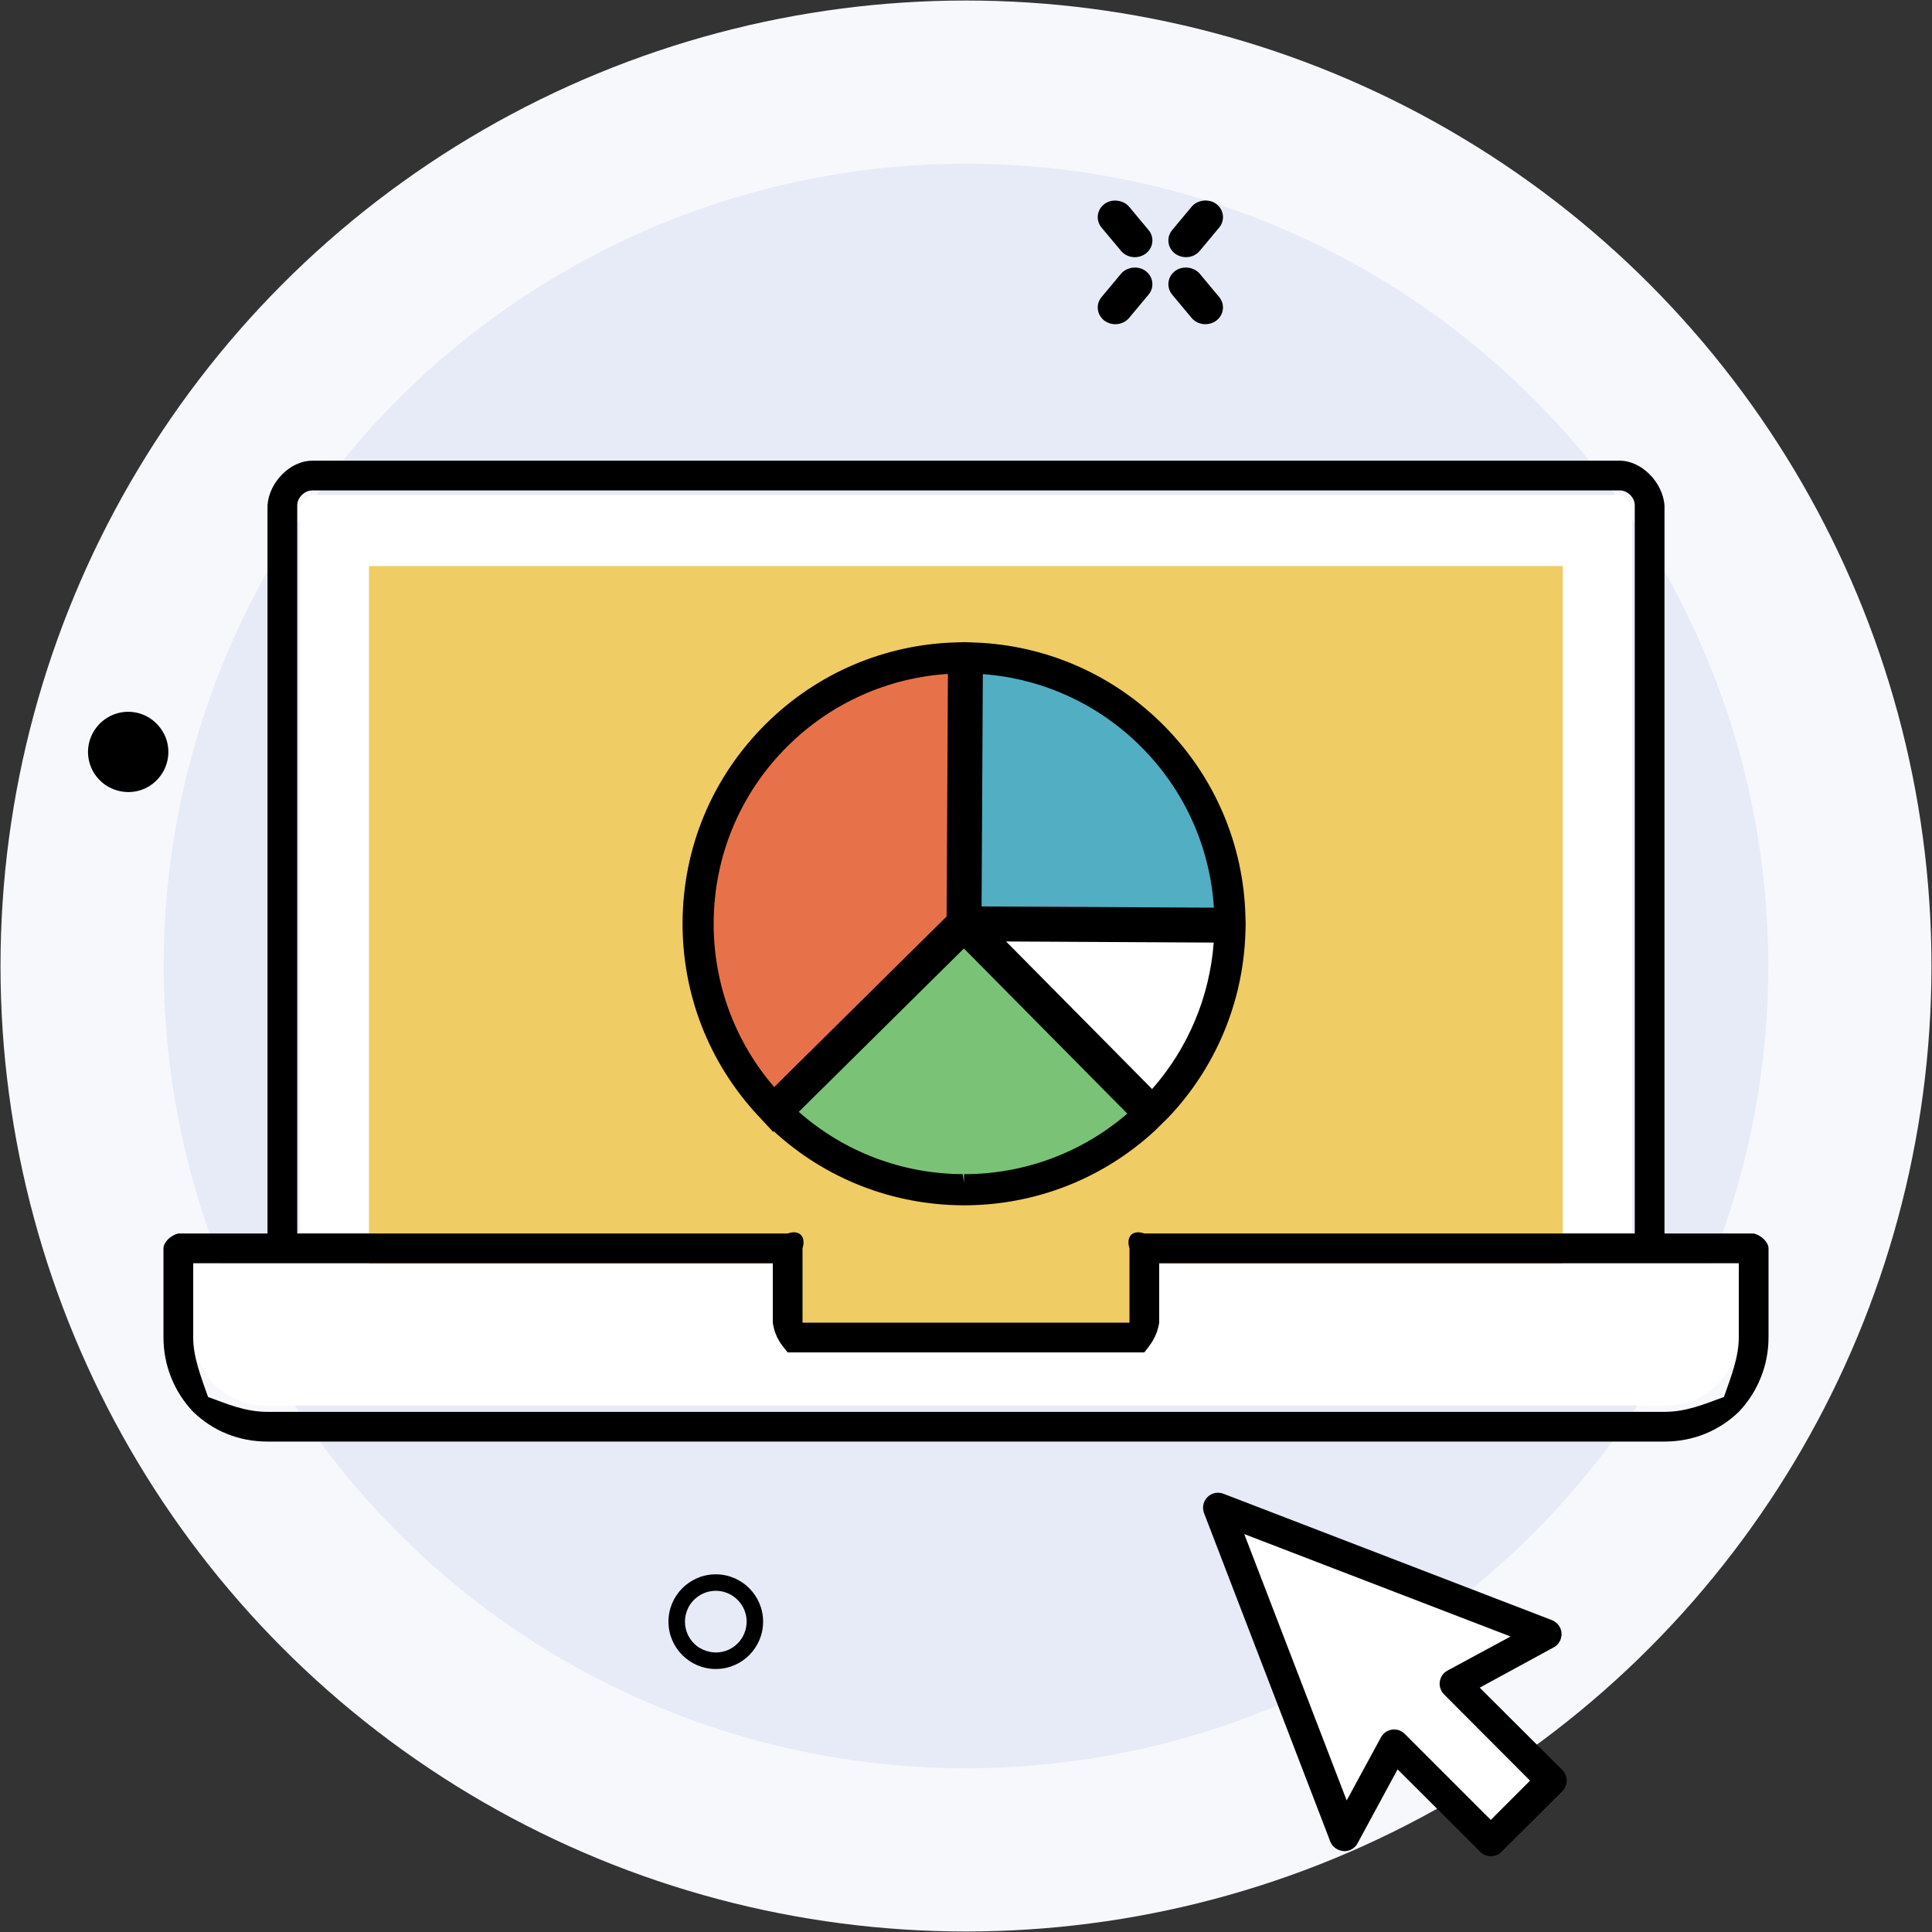 <?xml version="1.0" encoding="UTF-8"?>
<svg width="130px" height="130px" viewBox="0 0 130 130" version="1.1" xmlns="http://www.w3.org/2000/svg" xmlns:xlink="http://www.w3.org/1999/xlink">
    <rect x="0" y="0" width="130" height="130" fill="#333333" stroke="none"/>
    <!-- Generator: Sketch 43.1 (39012) - http://www.bohemiancoding.com/sketch -->
    <title>benefit-01</title>
    <desc>Created with Sketch.</desc>
    <defs></defs>
    <g id="Page-1" stroke="none" stroke-width="1" fill="none" fill-rule="evenodd">
        <g id="着陆页" transform="translate(-895, -753)" fill-rule="nonzero">
            <g id="benefit-01" transform="translate(895, 753)">
                <circle id="Oval" fill="#F6F8FC" cx="64.999" cy="65" r="64.965"></circle>
                <circle id="Oval" fill="#E7EBF7" cx="65" cy="65" r="53.985"></circle>
                <path d="M104.09,82.915 L109.83,82.915 L109.83,34.37 C109.83,33.782 109.353,33.304 108.763,33.304 L82.162,33.304 L79.225,33.304 L21.219,33.304 C20.642,33.304 20.154,33.792 20.154,34.37 L20.154,82.915 L25.889,82.915" id="Shape" fill="#FFFFFF"></path>
                <polygon id="Shape" fill="#EFCC64" points="24.828 38.087 24.828 86.102 51.095 86.102 51.095 91.372 78.885 91.372 78.885 86.102 105.153 86.102 105.153 38.087"></polygon>
                <path d="M77.823,89.246 C77.823,89.833 77.348,90.309 76.76,90.309 L53.221,90.309 C52.635,90.309 52.158,89.833 52.158,89.246 L52.158,85.04 L13.036,85.04 L13.036,89.803 C13.036,91.058 13.54,92.277 14.422,93.146 C15.333,94.067 16.526,94.57 17.786,94.57 L112.199,94.57 C113.461,94.57 114.652,94.067 115.554,93.155 C116.455,92.275 116.963,91.058 116.963,89.803 L116.963,85.04 L77.823,85.04 L77.823,89.246 Z" id="Shape" fill="#FFFFFF"></path>
                <path d="M83.802,61.637 C83.673,56.816 81.731,52.272 78.334,48.839 C74.937,45.404 70.411,43.413 65.596,43.233 L64.919,43.21 L64.347,43.225 C59.526,43.355 54.981,45.297 51.548,48.695 C47.951,52.253 45.955,56.998 45.928,62.059 C45.904,66.888 47.694,71.494 50.971,75.029 L52.025,76.162 L52.069,76.121 C55.539,79.308 60.036,81.074 64.767,81.101 L64.869,81.102 C69.661,81.102 74.231,79.309 77.738,76.057 L78.626,75.179 C81.787,71.845 83.623,67.48 83.796,62.888 L83.818,62.211 L83.802,61.637 Z M48.92,62.076 C48.943,57.815 50.623,53.819 53.652,50.823 C56.158,48.341 59.407,46.768 62.881,46.333 L62.799,61.292 L52.168,71.811 C50.047,69.026 48.899,65.605 48.92,62.076 Z M64.885,78.11 L64.783,78.11 C61.251,78.09 57.844,76.906 55.081,74.756 L64.851,65.09 L74.518,74.861 C71.763,76.959 68.378,78.106 64.885,78.11 Z M77.464,71.945 L69.858,64.259 L80.673,64.317 C80.292,67.087 79.178,69.738 77.464,71.945 Z M66.95,60.099 L67.024,46.355 C70.492,46.826 73.724,48.434 76.206,50.942 C78.688,53.451 80.26,56.698 80.695,60.173 L66.95,60.099 Z" id="Shape" fill="#000000"></path>
                <path d="M52.093,73.146 L63.696,61.668 L63.783,45.348 C59.729,45.606 55.926,47.31 53.019,50.186 C49.82,53.35 48.046,57.571 48.021,62.073 C47.999,66.159 49.441,70.068 52.093,73.146 Z" id="Shape" fill="#E77249"></path>
                <path d="M76.843,50.311 C73.967,47.404 70.183,45.66 66.133,45.36 L66.048,60.992 L81.681,61.076 C81.424,57.021 79.72,53.218 76.843,50.311 Z" id="Shape" fill="#51AEC3"></path>
                <path d="M77.522,73.28 C79.942,70.535 81.396,67.076 81.668,63.424 L67.698,63.35 L77.522,73.28 Z" id="Shape" fill="#FFFFFF"></path>
                <path d="M75.853,74.933 L64.859,63.821 L53.748,74.815 C56.796,77.5 60.689,78.984 64.778,79.006 L64.869,79.605 L64.869,79.007 C68.924,79.008 72.8,77.565 75.853,74.933 Z" id="Shape" fill="#7AC376"></path>
                <path d="M118,83 L112,83 L112,34 C111.879,32.442 110.449,31 109,31 L82,31 L79,31 L21,31 C19.534,31 18.106,32.442 18,34 L18,83 L12,83 C11.474,83.117 11,83.597 11,84 L11,90 C11,91.889 11.733,93.671 13,95 C14.311,96.268 16.035,97 18,97 L112,97 C113.952,97 115.678,96.268 117,95 C118.258,93.68 119,91.895 119,90 L119,84 C119,83.598 118.526,83.117 118,83 Z M21,33 L79,33 L82,33 L109,33 C109.521,33 110,33.479 110,34 L110,83 L104,83 L102,83 L77,83 C76.221,82.719 75.744,83.196 76,84 L76,89 L54,89 L54,84 C54.252,83.196 53.776,82.719 53,83 L28,83 L26,83 L23,83 L20,83 L20,34 C20,33.49 20.489,33 21,33 Z M117,90 C117,91.317 116.491,92.592 116,94 C114.686,94.473 113.494,95 112,95 L18,95 C16.493,95 15.299,94.473 14,94 C13.505,92.594 13,91.314 13,90 L13,85 L52,85 L52,89 C52.148,90.029 52.626,90.528 53,91 L77,91 C77.356,90.528 77.831,90.029 78,89 L78,85 L117,85 L117,90 L117,90 Z" id="Shape" fill="#000000"></path>
                <path d="M105.117,119.094 L99.567,113.558 L104.546,110.847 C104.785,110.719 104.957,110.504 105.032,110.245 C105.108,109.984 105.08,109.711 104.949,109.473 C104.833,109.263 104.646,109.099 104.422,109.014 L82.335,100.516 C82.214,100.467 82.088,100.444 81.958,100.444 L81.821,100.452 C81.554,100.491 81.317,100.631 81.153,100.847 C80.991,101.064 80.922,101.33 80.962,101.597 C80.974,101.68 80.997,101.763 81.024,101.83 L89.51,123.909 C89.703,124.416 90.311,124.685 90.816,124.497 C91.04,124.412 91.229,124.248 91.345,124.033 L94.041,119.055 L99.606,124.608 C99.798,124.797 100.05,124.9 100.318,124.9 C100.586,124.9 100.839,124.796 101.03,124.606 L105.112,120.542 C105.306,120.354 105.415,120.101 105.42,119.831 C105.424,119.561 105.323,119.304 105.117,119.094 Z" id="Shape" fill="#000000"></path>
                <path d="M101.641,110.117 L97.399,112.409 C97.16,112.539 96.988,112.752 96.912,113.013 C96.835,113.272 96.866,113.545 96.995,113.782 C97.042,113.869 97.103,113.949 97.171,114.017 L102.954,119.815 L100.311,122.459 L94.502,116.648 C94.313,116.471 94.066,116.373 93.809,116.373 C93.531,116.373 93.261,116.489 93.071,116.695 C93.01,116.76 92.959,116.83 92.921,116.903 L90.615,121.148 L83.723,103.224 L101.641,110.117 Z" id="Shape" fill="#FFFFFF"></path>
                <g id="Group" transform="translate(5.497, 12.935)" fill="#000000">
                    <path d="M45.851,96.182 C45.851,94.427 44.423,92.998 42.666,92.998 C40.91,92.998 39.482,94.427 39.482,96.182 C39.482,97.939 40.91,99.368 42.666,99.368 C44.423,99.368 45.851,97.939 45.851,96.182 Z M40.798,95.279 C40.815,95.246 40.833,95.212 40.85,95.182 C40.874,95.136 40.902,95.09 40.935,95.04 L41.028,94.909 C41.055,94.874 41.085,94.841 41.137,94.781 C41.265,94.642 41.409,94.522 41.614,94.395 C41.932,94.206 42.297,94.107 42.666,94.107 C43.498,94.107 44.247,94.601 44.588,95.396 C44.615,95.463 44.64,95.534 44.66,95.604 C44.714,95.792 44.741,95.986 44.741,96.181 C44.741,96.378 44.714,96.571 44.66,96.759 C44.639,96.831 44.615,96.9 44.575,97 C44.102,98.105 42.749,98.642 41.568,97.942 C41.409,97.842 41.265,97.722 41.111,97.556 C41.085,97.524 41.057,97.49 41.031,97.457 L40.931,97.317 C40.902,97.274 40.874,97.23 40.852,97.187 C40.833,97.154 40.815,97.12 40.796,97.082 C40.661,96.8 40.593,96.497 40.593,96.181 C40.593,95.868 40.661,95.565 40.798,95.279 Z" id="Shape"></path>
                    <path d="M0.697,36.487 C0.718,36.442 0.743,36.398 0.763,36.358 C0.796,36.299 0.831,36.242 0.874,36.176 L0.997,36.006 C1.032,35.961 1.067,35.916 1.138,35.838 C1.302,35.657 1.491,35.501 1.759,35.334 C2.172,35.09 2.647,34.96 3.128,34.96 C4.212,34.96 5.187,35.603 5.629,36.638 C5.667,36.726 5.697,36.816 5.725,36.909 C5.795,37.154 5.831,37.407 5.831,37.661 C5.831,37.916 5.796,38.169 5.725,38.413 C5.698,38.506 5.667,38.596 5.613,38.725 C4.999,40.165 3.238,40.864 1.699,39.952 C1.492,39.822 1.303,39.665 1.105,39.449 C1.068,39.408 1.033,39.364 0.997,39.321 L0.868,39.14 C0.831,39.083 0.796,39.026 0.764,38.97 C0.74,38.926 0.716,38.882 0.694,38.833 C0.517,38.467 0.426,38.072 0.426,37.661 C0.426,37.25 0.519,36.858 0.697,36.487 Z" id="Shape"></path>
                    <path d="M69.933,3.943 C70.157,4.215 70.495,4.37 70.861,4.37 C71.072,4.37 71.28,4.316 71.46,4.216 C71.761,4.049 71.969,3.766 72.028,3.438 C72.087,3.118 71.998,2.79 71.787,2.544 L70.48,0.978 C70.125,0.549 69.426,0.441 68.963,0.7 C68.658,0.864 68.449,1.146 68.386,1.475 C68.325,1.796 68.41,2.125 68.623,2.378 L69.933,3.943 Z" id="Shape"></path>
                    <path d="M75.229,5.482 C74.872,5.06 74.195,4.942 73.703,5.216 C73.404,5.382 73.198,5.663 73.139,5.989 C73.078,6.307 73.165,6.635 73.376,6.889 L74.685,8.459 C74.911,8.727 75.249,8.88 75.612,8.88 C75.824,8.88 76.03,8.827 76.212,8.727 C76.51,8.561 76.716,8.278 76.776,7.952 C76.837,7.632 76.749,7.304 76.539,7.054 L75.229,5.482 Z" id="Shape"></path>
                    <path d="M73.7,4.214 C73.883,4.317 74.092,4.37 74.303,4.37 C74.667,4.37 75.005,4.216 75.231,3.946 L76.538,2.379 C76.749,2.126 76.837,1.799 76.777,1.479 C76.716,1.153 76.511,0.87 76.211,0.704 C75.714,0.429 75.037,0.551 74.685,0.976 L73.378,2.542 C73.166,2.795 73.079,3.123 73.139,3.443 C73.199,3.77 73.407,4.053 73.7,4.214 Z" id="Shape"></path>
                    <path d="M71.46,5.215 C70.962,4.942 70.286,5.063 69.934,5.486 L68.625,7.052 C68.414,7.306 68.327,7.636 68.386,7.956 C68.449,8.285 68.658,8.567 68.95,8.726 C69.133,8.827 69.34,8.881 69.55,8.881 C69.913,8.881 70.251,8.727 70.477,8.458 L71.786,6.892 C71.996,6.641 72.085,6.314 72.027,5.995 C71.969,5.667 71.762,5.384 71.46,5.215 Z" id="Shape"></path>
                </g>
            </g>
        </g>
    </g>
</svg>